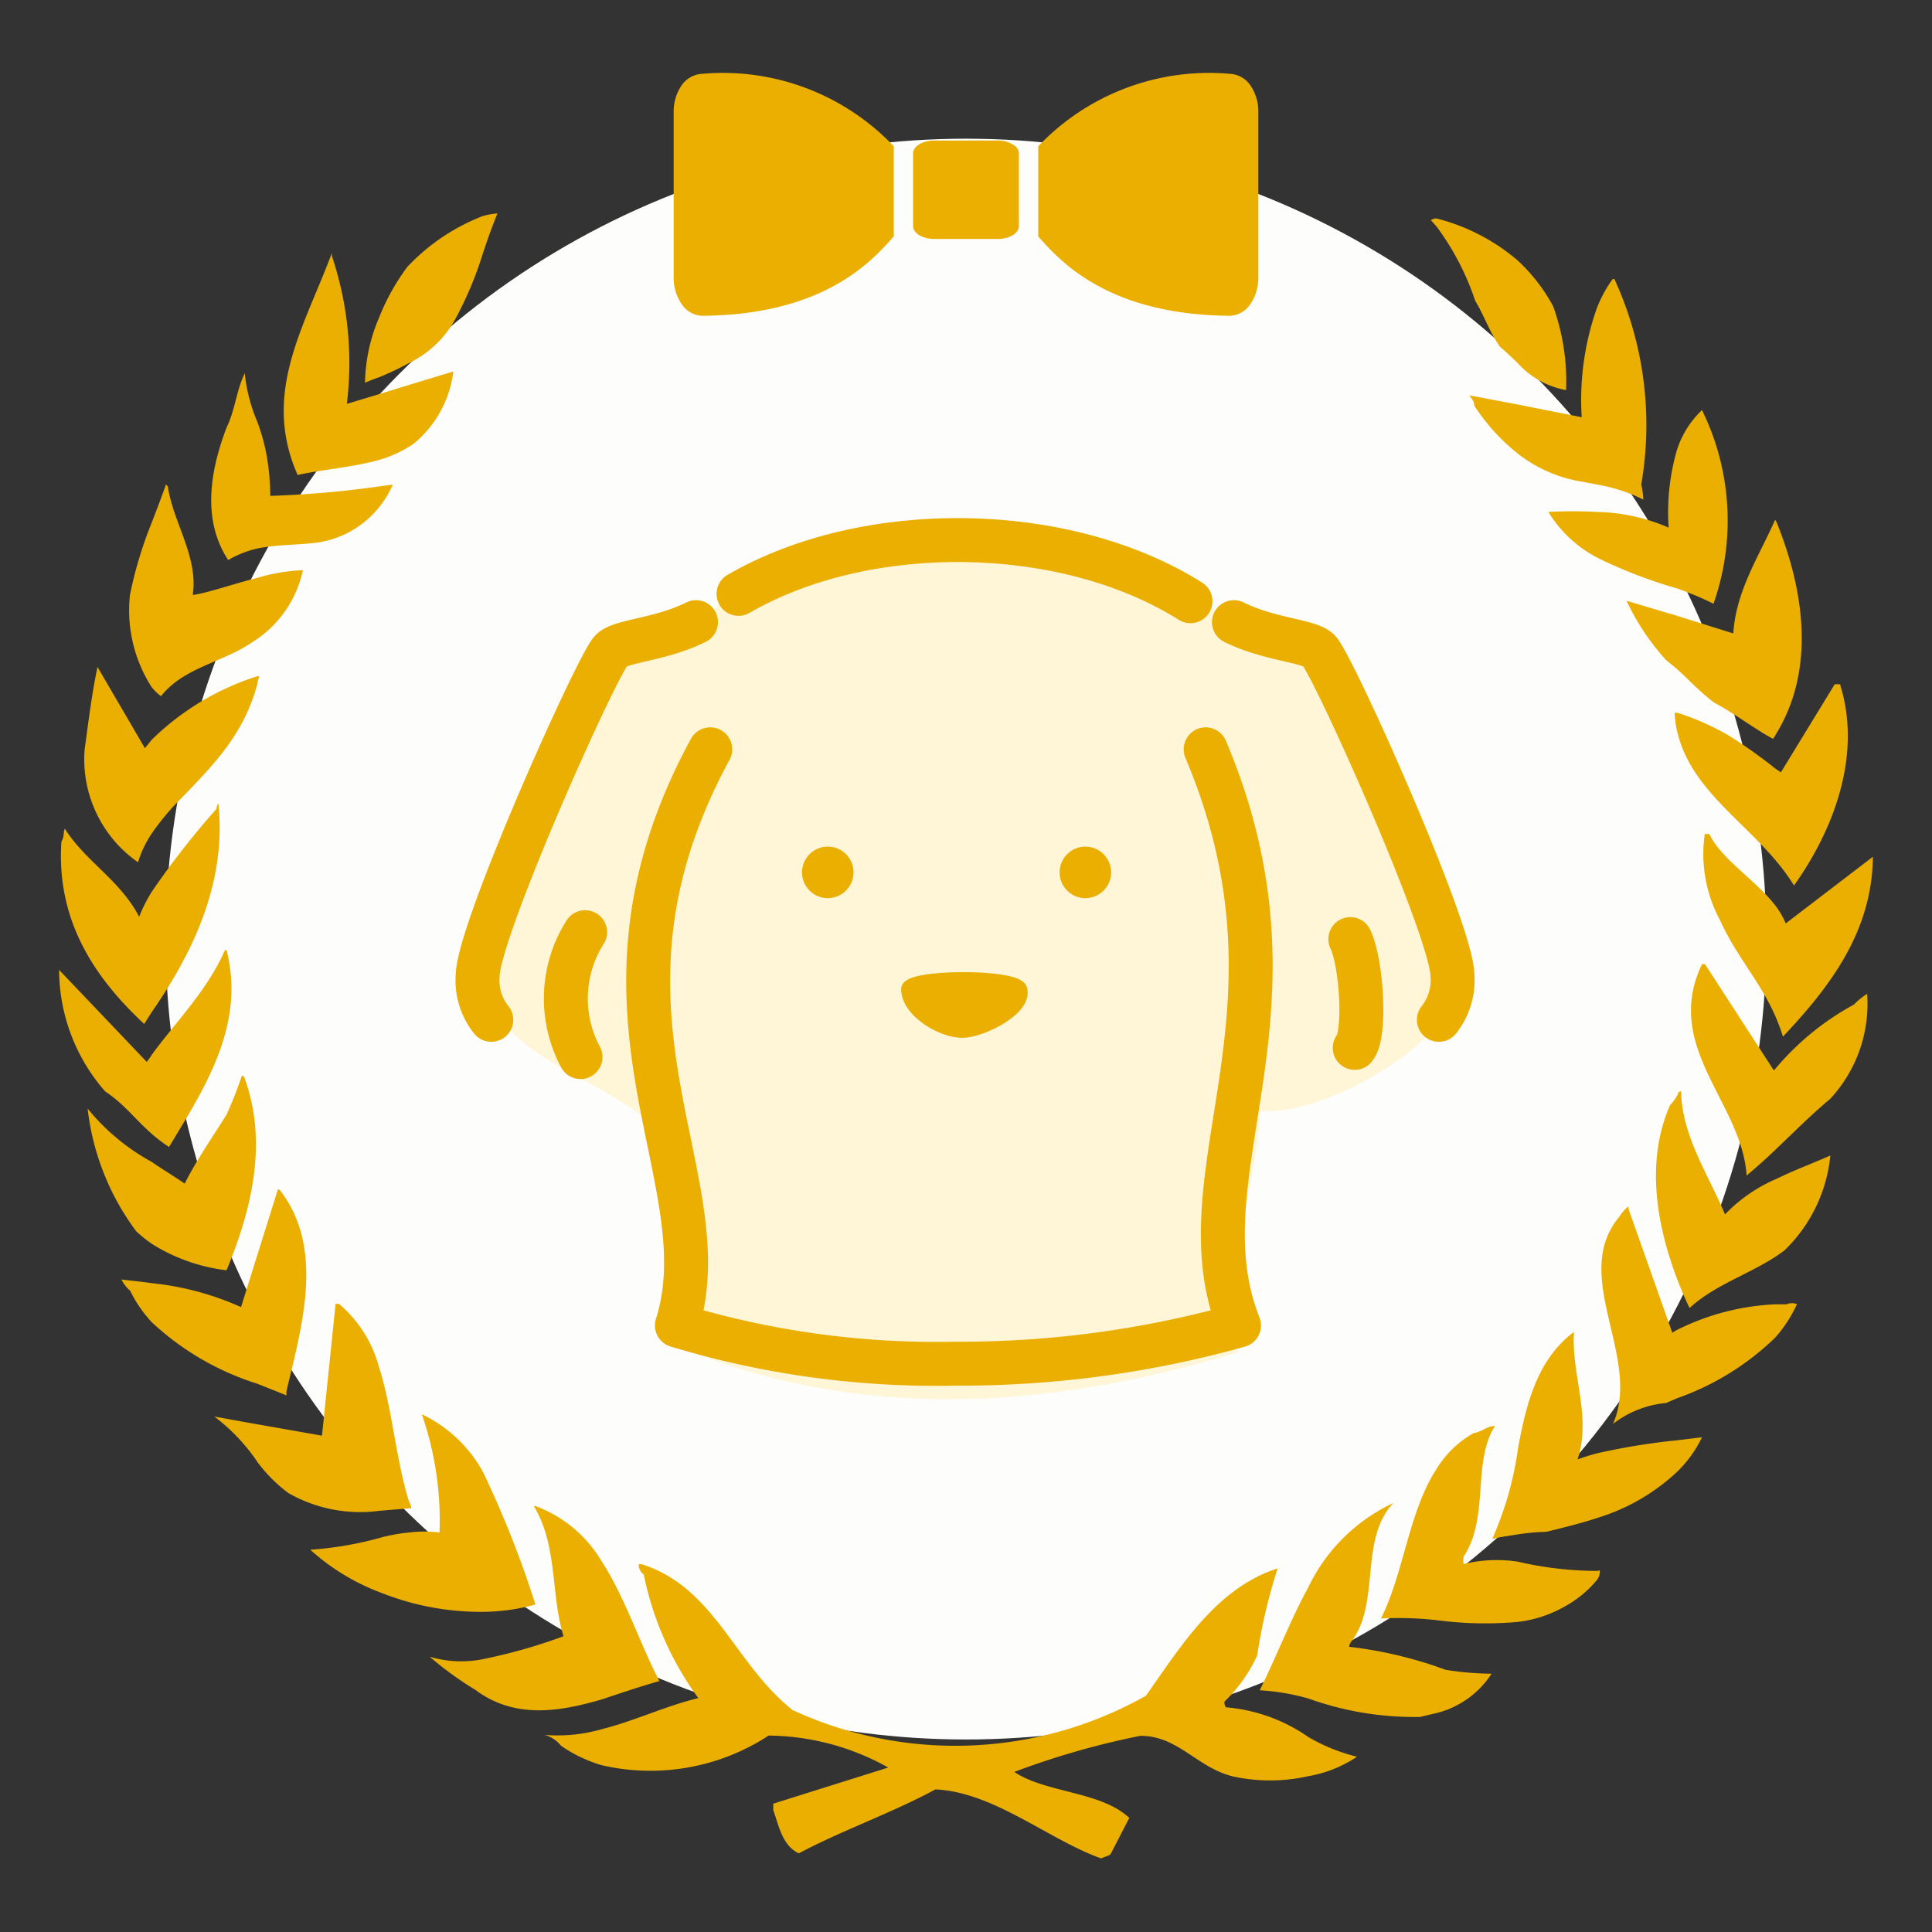 <svg xmlns="http://www.w3.org/2000/svg" viewBox="0 0 84 84"><rect x="0" y="0" width="84" height="84" fill="#333333" stroke="none"/><defs><style>.cls-1{fill:#fdfdfc;}.cls-2,.cls-5{fill:#eaaf00;}.cls-3{fill:#fff5d7;}.cls-4,.cls-6{fill:none;}.cls-4,.cls-5{stroke:#eaaf00;}.cls-4{stroke-linecap:round;stroke-linejoin:round;stroke-width:1.91px;}.cls-5{stroke-miterlimit:10;stroke-width:0.56px;}</style></defs><g id="レイヤー_2" data-name="レイヤー 2"><g id="背景"><circle class="cls-1" cx="42" cy="40.83" r="34.8"/><path class="cls-2" d="M11.18,23.85c.81-.17,1.68-.15,2.54-.25a4.22,4.22,0,0,0,2.75-1.53,4.36,4.36,0,0,0,.61-1l-.61.08a43.31,43.31,0,0,1-4.72.41,10.22,10.22,0,0,0-.18-1.88,8.53,8.53,0,0,0-.39-1.36,7.33,7.33,0,0,1-.53-2l0-.1c-.37.72-.42,1.6-.8,2.37-.71,1.88-1.08,4,.07,5.76A4.49,4.49,0,0,1,11.18,23.85Z"/><path class="cls-2" d="M16.47,20a5.08,5.08,0,0,0,1.3-.57,1.64,1.64,0,0,0,.29-.2,4.82,4.82,0,0,0,1.65-3.08l-1.94.59-1.3.4-1.39.42a14.61,14.61,0,0,0-.65-6.43l0-.13c-1.21,3.24-3.06,6.1-1.49,9.65C14.07,20.41,15.35,20.31,16.47,20Z"/><path class="cls-2" d="M17.77,15.79a4.54,4.54,0,0,0,2-1.87A15.51,15.51,0,0,0,21,11c.2-.6.41-1.19.63-1.72a3.19,3.19,0,0,0-.63.11,8.92,8.92,0,0,0-3.21,2.13s0,0-.07.07a9.57,9.57,0,0,0-1.23,2.2,7.48,7.48,0,0,0-.62,2.85c.21-.09.41-.17.62-.24A12.88,12.88,0,0,0,17.77,15.79Z"/><path class="cls-2" d="M7,30.27C8,29,9.72,28.8,11,27.9l.17-.11a4.88,4.88,0,0,0,2-3,8.06,8.06,0,0,0-2,.34c-1.08.27-2.1.64-2.79.74.25-1.66-.86-3.17-1.08-4.71l-.08-.1c-.2.56-.41,1.11-.63,1.68a17.64,17.64,0,0,0-.94,3.13,6.19,6.19,0,0,0,.94,4A2.14,2.14,0,0,0,7,30.27Z"/><path class="cls-2" d="M6.6,49.3a6.68,6.68,0,0,0,.75.57c1.47-2.46,3.35-5.24,2.5-8.56H9.78C9,43.09,7.62,44.45,6.6,45.86a3.46,3.46,0,0,1-.22.31l-3.81-4a8.05,8.05,0,0,0,2,5.28C5.4,48,5.89,48.68,6.6,49.3Z"/><path class="cls-2" d="M6.27,44.52,6.6,44c1.72-2.48,3.25-5.54,2.9-9l0-.07a.31.31,0,0,0-.08.23A35.59,35.59,0,0,0,6.6,38.77a6.55,6.55,0,0,0-.55,1.09c-.83-1.6-2.34-2.41-3.23-3.83-.09.19,0,.31-.15.56C2.45,39.92,4,42.41,6.27,44.52Z"/><path class="cls-2" d="M6,37.49a4.8,4.8,0,0,1,.61-1.27,10.58,10.58,0,0,1,1.24-1.48c1.57-1.61,2.77-2.89,3.34-5,0-.11.06-.23.08-.34a.11.11,0,0,1-.08,0A11.55,11.55,0,0,0,6.6,32.16l-.3.37L4.24,29c-.25,1.17-.38,2.29-.56,3.58A5.46,5.46,0,0,0,6,37.49Z"/><path class="cls-2" d="M64.14,13.08c.38.62.62,1.36,1.08,2,.26.22.51.46.76.7a3.72,3.72,0,0,0,2.11,1.18,9.6,9.6,0,0,0-.56-3.64,7.62,7.62,0,0,0-1.55-2A8.68,8.68,0,0,0,62.46,9.5l-.1,0-.15.07.25.28A11.48,11.48,0,0,1,64.14,13.08Z"/><path class="cls-2" d="M77.18,33.41a21.36,21.36,0,0,0-2-1.42,11.06,11.06,0,0,0-2.25-1h-.12a4.05,4.05,0,0,0,.12.85c.56,2.36,2.75,3.76,4.28,5.58A8.86,8.86,0,0,1,78,38.5c1.63-2.28,3-5.58,2-8.75l-.07,0-.16,0-2.34,3.83Z"/><path class="cls-2" d="M77.18,39.36c-.86-1.11-2.34-2-2.86-3.1l-.2,0A6.06,6.06,0,0,0,74.78,40c.69,1.54,1.73,2.65,2.4,4.16a9,9,0,0,1,.34.91c2.06-2.18,3.88-4.58,3.91-7.82l-3.79,2.9A3.41,3.41,0,0,0,77.18,39.36Z"/><path class="cls-2" d="M69.47,22.26a19,19,0,0,0-2.15,0,5.45,5.45,0,0,0,2.15,2,20.94,20.94,0,0,0,3.43,1.32,13.45,13.45,0,0,1,1.6.67A10.9,10.9,0,0,0,74,17.83,4.1,4.1,0,0,0,72.9,19.6a9.74,9.74,0,0,0-.35,3.34A8.21,8.21,0,0,0,69.47,22.26Z"/><path class="cls-2" d="M66,17.59l-2.11-.4c.09.18.19.18.21.45A8.84,8.84,0,0,0,66,19.73a6.1,6.1,0,0,0,2.45,1.15l1,.19a7.3,7.3,0,0,1,2,.65,3.79,3.79,0,0,0-.09-.66,15.18,15.18,0,0,0-1.17-8.93h-.07a5.39,5.39,0,0,0-.71,1.32,12,12,0,0,0-.64,4.69Z"/><path class="cls-2" d="M70.72,26.12a10.2,10.2,0,0,0,1.72,2.58l.46.38c.52.46,1,1,1.63,1.47.87.46,1.75,1.14,2.55,1.57a.36.36,0,0,0,.1-.14c1.74-2.77,1.31-6.2.06-9.28l-.06-.1v0c-.72,1.62-1.7,3.09-1.82,4.94l-2.46-.77Z"/><path class="cls-2" d="M77.67,56.71c-.17,0-.32,0-.49,0a10.57,10.57,0,0,0-4.28,1.12,1,1,0,0,0-.19.12L70.8,52.55l0-.1a1.88,1.88,0,0,0-.4.46c-2.15,2.57,1,6.12-.27,9A4.42,4.42,0,0,1,72.44,61l.46-.2a11.74,11.74,0,0,0,4.28-2.64,5.83,5.83,0,0,0,.95-1.46A.62.62,0,0,0,77.67,56.71Z"/><path class="cls-2" d="M62.85,72.6l-.39-.14a18.08,18.08,0,0,0-3.8-.86.44.44,0,0,1,.07-.2c1.32-1.67.34-4.45,1.85-6.05l0,0A7.7,7.7,0,0,0,56.89,69c-.78,1.42-1.38,3-2.12,4.49a9.8,9.8,0,0,1,2.12.36,13.64,13.64,0,0,0,4.85.8l.72-.17a4,4,0,0,0,2.39-1.71A13.5,13.5,0,0,1,62.85,72.6Z"/><path class="cls-2" d="M6.6,54.08a7.87,7.87,0,0,0,3.25,1.15c1.11-2.68,1.81-5.61.76-8.42l-.09-.05a17.63,17.63,0,0,1-.67,1.7c-.62,1-1.28,1.93-1.82,3-.48-.33-1-.64-1.43-.94A9.43,9.43,0,0,1,3.81,48.2a11,11,0,0,0,2.11,5.33A6.05,6.05,0,0,0,6.6,54.08Z"/><path class="cls-2" d="M69.47,63.18c-.31.08-.6.17-.88.27.61-1.86-.26-3.64-.16-5.47l0-.07c-1.58,1.2-2.05,3.05-2.42,5a14.62,14.62,0,0,1-1.13,4c.38-.09.75-.14,1.13-.2a9.54,9.54,0,0,1,1.22-.11c.78-.19,1.55-.38,2.27-.62a8.82,8.82,0,0,0,3.43-2A5.3,5.3,0,0,0,74,62.49l-1.07.13A28.87,28.87,0,0,0,69.47,63.18Z"/><path class="cls-2" d="M80.6,43.68a11.81,11.81,0,0,0-3.42,2.8.15.15,0,0,0-.05.07l-3-4.63H74c-1.72,3.61,1.73,6,1.94,9.19.41-.34.82-.71,1.23-1.1.77-.73,1.56-1.53,2.4-2.23a6.06,6.06,0,0,0,1.61-4.57A3.27,3.27,0,0,0,80.6,43.68Z"/><path class="cls-2" d="M75,52.8c-.7-1.69-1.85-3.36-1.91-5.3l0-.07-.13.07a.33.33,0,0,0,0,.06,2,2,0,0,1-.35.49c-1.08,2.47-.58,5.26.35,7.67.16.4.31.77.5,1.15,1.09-1,2.53-1.44,3.78-2.26l.34-.24a6.62,6.62,0,0,0,2-4.13c-.79.35-1.58.64-2.31,1A6.84,6.84,0,0,0,75,52.8Z"/><path class="cls-2" d="M69.47,68.3A15.26,15.26,0,0,1,66,67.9a6.09,6.09,0,0,0-2.36.1.62.62,0,0,1,0-.33C64.76,66,64,63.55,65,62c-.36,0-.52.24-.93.31a4.44,4.44,0,0,0-1.62,1.57c-1.21,1.87-1.42,4.54-2.41,6.49a15.13,15.13,0,0,1,2.41.07,15.93,15.93,0,0,0,3.52.08,5.37,5.37,0,0,0,2.11-.7,4.77,4.77,0,0,0,1.38-1.16.66.66,0,0,0,.1-.38A.2.2,0,0,0,69.47,68.3Z"/><path class="cls-2" d="M12.46,60.67a.73.73,0,0,1,0-.21c.7-2.92,1.65-6.24-.31-8.74h-.07l-.94,3-.66,2.11A12.59,12.59,0,0,0,6.6,55.79c-.48-.07-.93-.11-1.32-.16a1.51,1.51,0,0,0,.38.49,5.63,5.63,0,0,0,.94,1.37,12,12,0,0,0,4.58,2.67Z"/><path class="cls-2" d="M53.3,74.23a.35.35,0,0,1-.06-.25,6.62,6.62,0,0,0,1.42-2,24,24,0,0,1,.89-3.79c-2.66.86-4.18,3.35-5.73,5.54a16.88,16.88,0,0,1-15.36.62C31.91,72.32,31.08,69,27.87,68a.12.12,0,0,1-.1,0,.54.54,0,0,0,.22.46,13.76,13.76,0,0,0,2.37,5.37c-1.44.35-2.79,1-4.19,1.35a6.93,6.93,0,0,1-2.49.25,1.39,1.39,0,0,1,.71.47,6.06,6.06,0,0,0,1.78.85,9.4,9.4,0,0,0,7.25-1.29,10.83,10.83,0,0,1,5.2,1.39l-5,1.57v.28c.24.67.39,1.54,1.11,1.88,1.88-1,4.06-1.76,5.94-2.78,2.54.12,4.88,2.16,7.2,3,.21-.09.4-.13.43-.21l.8-1.55c-1.23-1.16-3.63-1.08-5-2a35.09,35.09,0,0,1,5.48-1.57c1.64,0,2.44,1.36,4,1.76a7.55,7.55,0,0,0,3.28,0A5.5,5.5,0,0,0,59,76.38a7.91,7.91,0,0,1-2.12-.86A7.32,7.32,0,0,0,53.3,74.23Z"/><path class="cls-2" d="M16.47,65.69l1.3-.11h.11c0-.12-.07-.23-.11-.34-.57-1.84-.71-4-1.3-5.83a5.45,5.45,0,0,0-1.73-2.72h-.15L14,62.42l-2.79-.49-1.89-.34a8.28,8.28,0,0,1,1.89,2,6.6,6.6,0,0,0,1.32,1.32A6.28,6.28,0,0,0,16.47,65.69Z"/><path class="cls-2" d="M23.28,69.76A44.89,44.89,0,0,0,21,64a5.94,5.94,0,0,0-2.66-2.51,14.09,14.09,0,0,1,.77,5.14,5.31,5.31,0,0,0-1.32,0,7.42,7.42,0,0,0-1.3.24,15.2,15.2,0,0,1-3,.51,9.58,9.58,0,0,0,3,1.84,13.22,13.22,0,0,0,1.3.44,11.75,11.75,0,0,0,3.21.42A8.75,8.75,0,0,0,23.28,69.76Z"/><path class="cls-2" d="M28.67,73.09c-.87-1.67-1.49-3.63-2.5-5.19a5.62,5.62,0,0,0-2.89-2.42h-.07c1.05,1.75.72,3.79,1.29,5.66a23.38,23.38,0,0,1-3.52,1,4.77,4.77,0,0,1-2.3-.11,14.84,14.84,0,0,0,2,1.45,3.62,3.62,0,0,0,.32.22c1.62,1,3.42.7,5.19.18C27,73.61,27.85,73.32,28.67,73.09Z"/><path class="cls-3" d="M29.56,51.65a28.68,28.68,0,0,1-.64,6.65c8,3.54,16.49,3.05,24.88.5-.7-3.26.82-7.16,1-10.51,2.49.3,7.75-2.61,8.4-5s-2.66-8.79-3.36-11.2c-1-3.47-6.16-5-6.16-5a19.64,19.64,0,0,0-9-3.36c-3-.21-5.12.52-8.08.39a7.75,7.75,0,0,0-6.13,3.07c-2.26.92-4.55,2.07-5.63,4.22a16.66,16.66,0,0,0-2,5.2c-.29,2.79-2.87,4.19-1.68,6.72C23.1,47.39,29.3,47.09,29.56,51.65Z"/><path class="cls-4" d="M30.26,27.05c-1.54.77-3.25.8-3.68,1.23-.61.61-5.77,12.12-5.81,14.12a2.73,2.73,0,0,0,.59,1.94"/><path class="cls-4" d="M32.11,25.82c5.57-3.23,14.2-3.11,19.65.32"/><path class="cls-5" d="M44.38,43c.25.84-1.58,1.78-2.46,1.84S39.46,44,39.46,43C39.46,42.41,44.18,42.38,44.38,43Z"/><path class="cls-4" d="M53.65,27.05c1.55.77,3.26.8,3.69,1.23.61.61,5.77,12.12,5.81,14.12a2.77,2.77,0,0,1-.59,1.94"/><path class="cls-4" d="M52.42,32.58c4.86,11.49-1.2,18.34,1.45,25.05a45,45,0,0,1-12.34,1.66,38.91,38.91,0,0,1-12.1-1.66c2.05-6.45-4.8-13.56,1.45-25.05"/><circle class="cls-5" cx="35.99" cy="37.93" r="0.84"/><circle class="cls-5" cx="47.19" cy="37.93" r="0.84"/><path class="cls-4" d="M58.71,40.83c.49,1,.69,4.14.19,4.73"/><path class="cls-4" d="M25.44,40.53a5.39,5.39,0,0,0-.2,5.43"/><path class="cls-2" d="M44.16,6.37a.42.42,0,0,1,.14.3V9.83c0,.31-.41.56-.92.56H40.62c-.51,0-.92-.25-.92-.56V6.67c0-.31.41-.56.92-.56h2.76a1.19,1.19,0,0,1,.78.26"/><path class="cls-2" d="M54.35,3.69a1.16,1.16,0,0,0-.87-.48,10.25,10.25,0,0,0-8.34,3.15v3.92c1,1.13,3.08,3.41,8.34,3.45a1.11,1.11,0,0,0,.87-.49,2,2,0,0,0,.36-1.17V4.87A2,2,0,0,0,54.35,3.69Z"/><path class="cls-2" d="M29.65,3.69a1.16,1.16,0,0,1,.87-.48,10.25,10.25,0,0,1,8.34,3.15v3.92c-1,1.13-3.08,3.41-8.34,3.45a1.11,1.11,0,0,1-.87-.49,2,2,0,0,1-.36-1.17V4.87A2,2,0,0,1,29.65,3.69Z"/><rect class="cls-6" width="84" height="84"/></g></g></svg>
